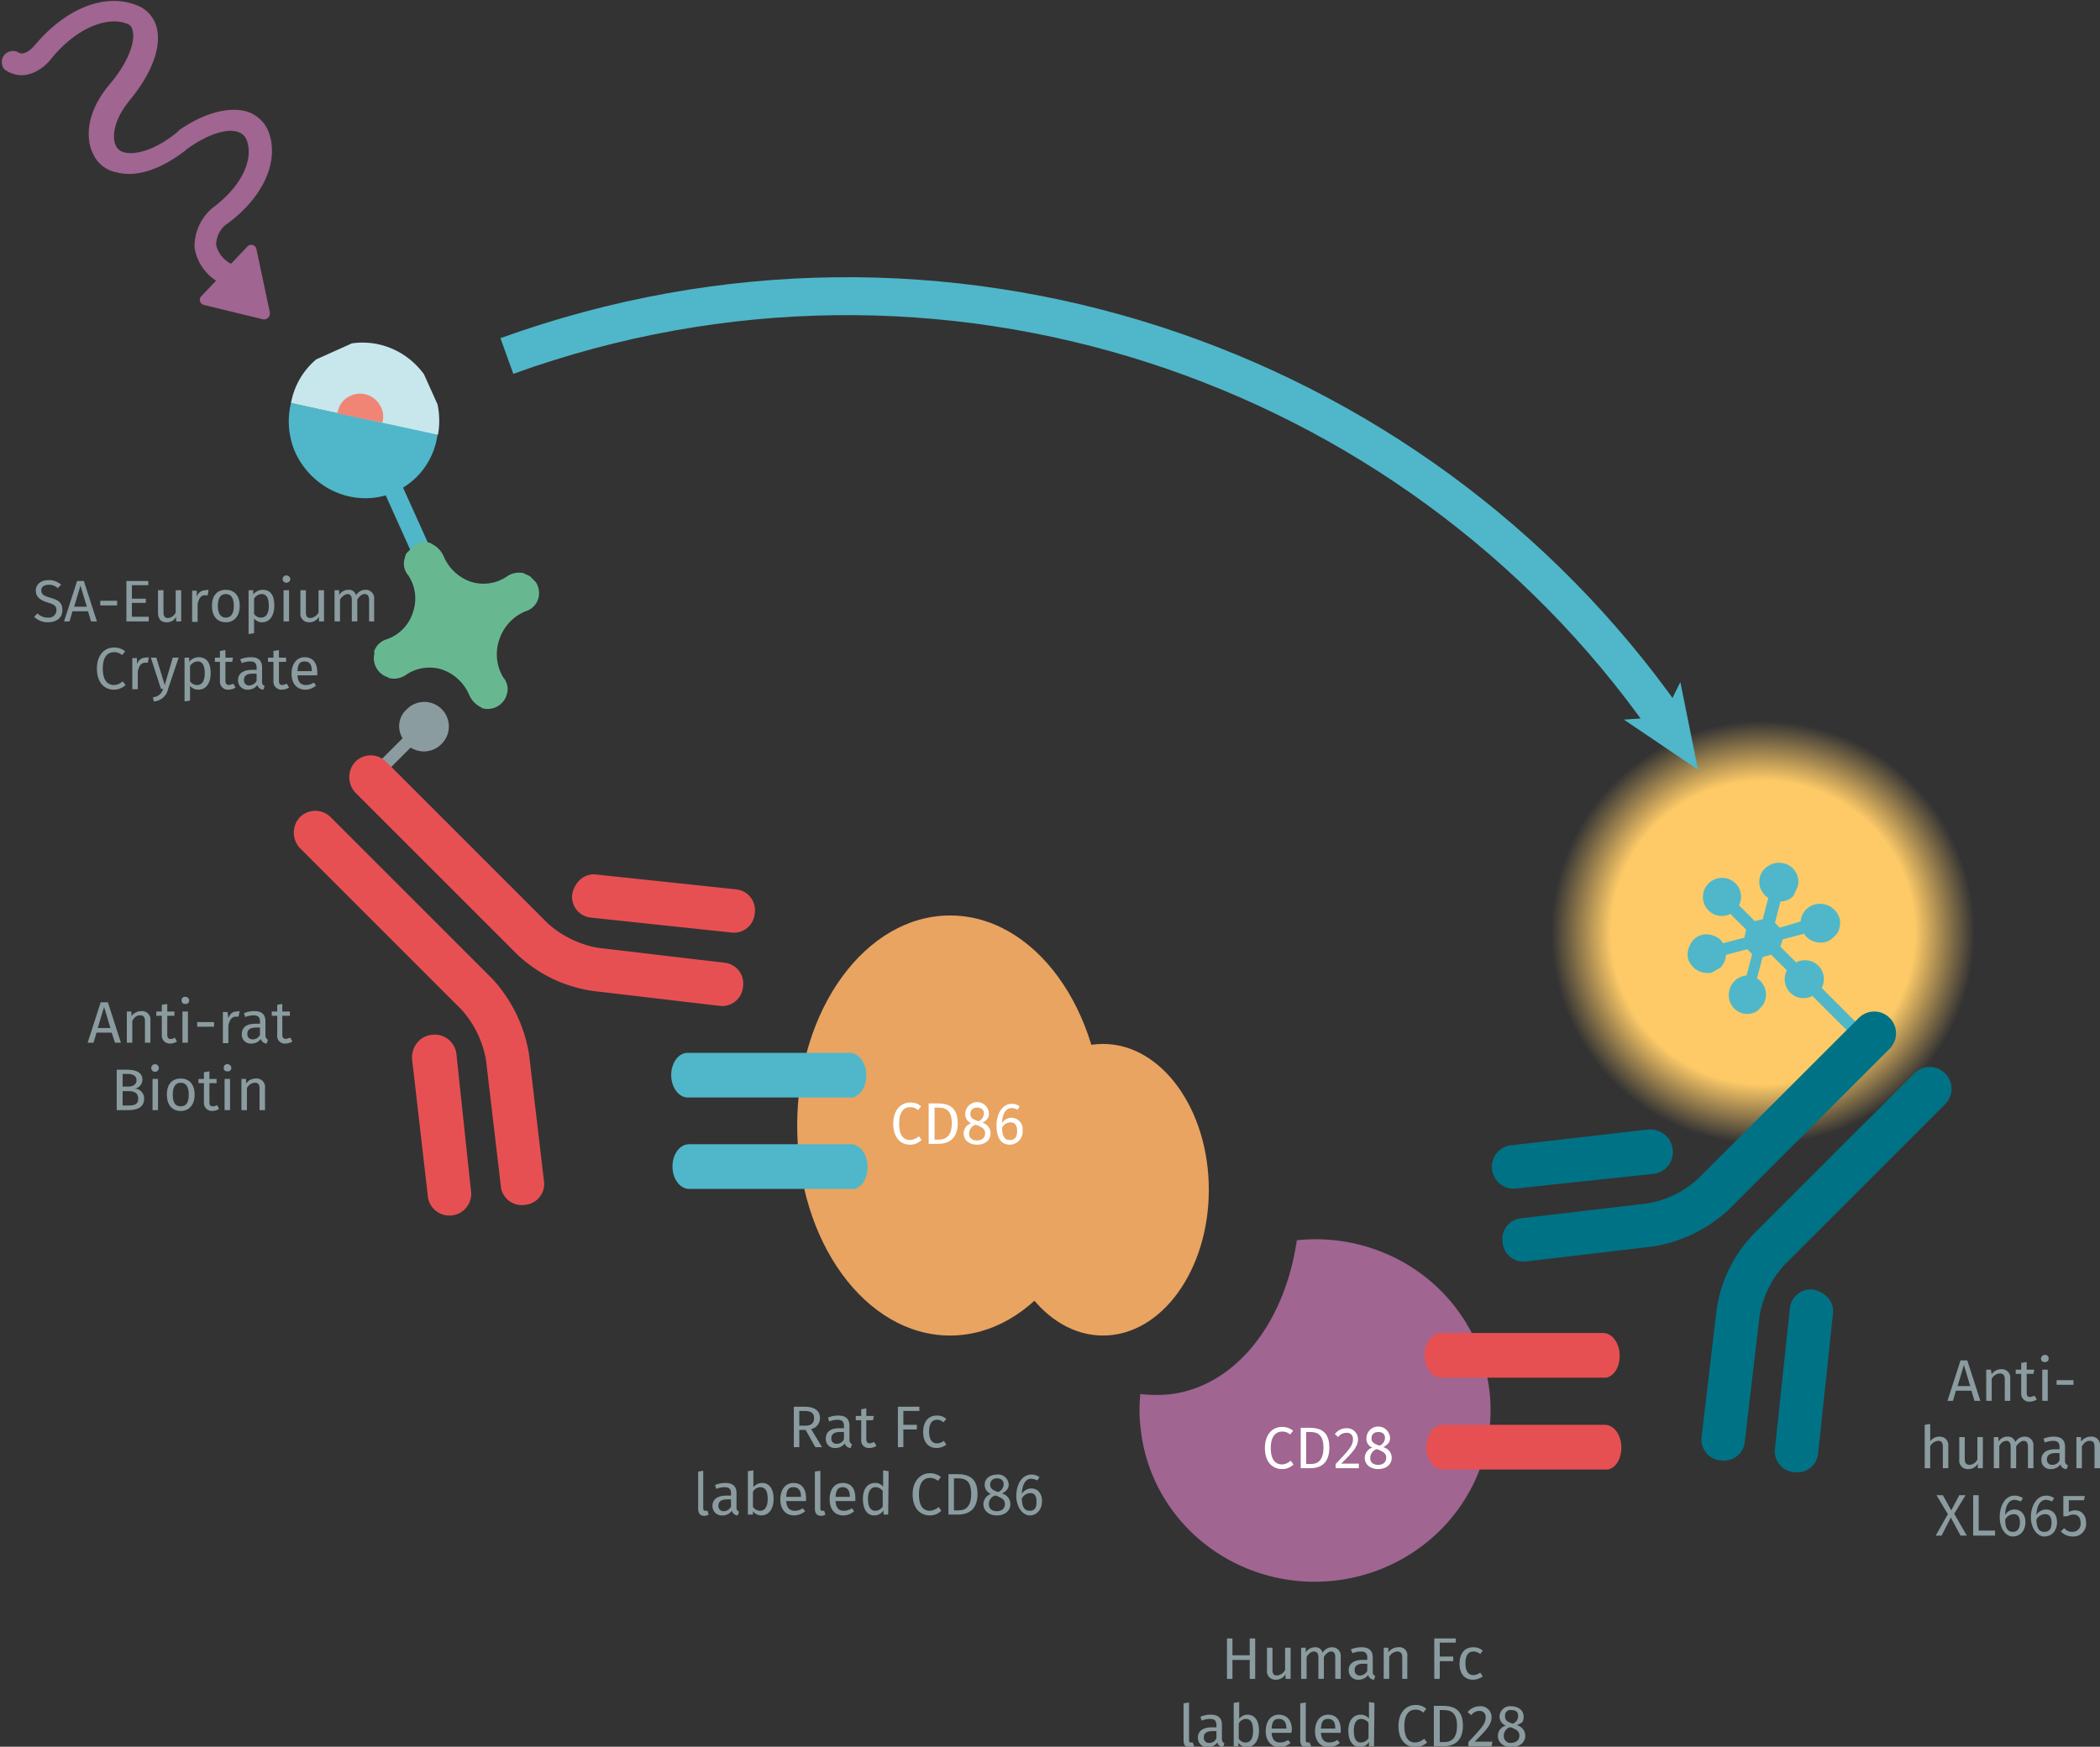 <svg xmlns="http://www.w3.org/2000/svg" xmlns:xlink="http://www.w3.org/1999/xlink" viewBox="0 0 498.4 414.6"><rect x="0" y="0" width="498.4" height="414.6" fill="#333333" stroke="none"/><defs><radialGradient id="Dégradé_sans_nom" cx="38.5" cy="38.45" r="38.47" gradientUnits="userSpaceOnUse"><stop offset="0.71" stop-color="#fdca67"/><stop offset="0.99" stop-color="#fdca67" stop-opacity="0"/></radialGradient><symbol id="fluorophore-emission-orange" data-name="fluorophore-emission-orange" viewBox="0 0 77 76.9"><path d="M74.3,52.6A38.5,38.5,0,1,1,52.6,2.7,38.6,38.6,0,0,1,74.3,52.6Z" fill="url(#Dégradé_sans_nom)"/></symbol><symbol id="protein-double_2" data-name="protein-double 2" viewBox="0 0 46.3 48.4"><ellipse cx="17.2" cy="24.2" rx="17.2" ry="24.2" fill="#e9a461"/><ellipse cx="34.4" cy="31.6" rx="11.9" ry="16.8" fill="#e9a461"/></symbol><symbol id="fluorophore-grey" data-name="fluorophore-grey" viewBox="0 0 5.6 10.4"><path d="M5.6,2.9A2.8,2.8,0,1,0,0,2.7,2.6,2.6,0,0,0,2,5.5v4.9H3.4V5.6A2.8,2.8,0,0,0,5.6,2.9Z" fill="#8b9ca0"/></symbol><symbol id="fluorophore-donor-cryptate2" data-name="fluorophore-donor-cryptate2" viewBox="0 0 17.3 25.5"><path d="M1.9,3.3,7.7,7.4l2,1.4,6.2,4.4a8.5,8.5,0,0,1-6.2,3.9v7.3a1.1,1.1,0,0,1-2.2,0V17.1A8.7,8.7,0,0,1,0,8.6,8.5,8.5,0,0,1,1.9,3.3Z" fill="#4fb7c9"/><path d="M1.9,3.3a8.6,8.6,0,0,1,14,10Z" fill="#c7e7ec"/><path d="M6.3,6.5A2.6,2.6,0,0,1,8.6,5.3a2.6,2.6,0,0,1,2.6,2.6,2.3,2.3,0,0,1-.6,1.6" fill="#f08576"/></symbol><symbol id="avidine-green" data-name="avidine-green" viewBox="0 0 17.5 17.7"><path d="M12.7,6.6a4.6,4.6,0,0,1-.1-3.8,1.9,1.9,0,0,0,0-1.8h0A2,2,0,0,0,9.9.2H9.8a2.1,2.1,0,0,0-1,1.4,4.2,4.2,0,0,1-2.2,3,4.6,4.6,0,0,1-3.8.1,2.5,2.5,0,0,0-1.7,0H1A2,2,0,0,0,.2,7.6h0a1.8,1.8,0,0,0,1.5,1,4.2,4.2,0,0,1,2.9,2.2,4.2,4.2,0,0,1,.1,3.9,1.9,1.9,0,0,0,0,1.8h.1a2,2,0,0,0,2.7.8h.1a2.1,2.1,0,0,0,1-1.4,4.2,4.2,0,0,1,2.2-3,4.6,4.6,0,0,1,3.8-.1,2.5,2.5,0,0,0,1.7,0h.1a2,2,0,0,0,.8-2.7h0a1.8,1.8,0,0,0-1.5-1A4.5,4.5,0,0,1,12.7,6.6Z" fill="#67b891"/></symbol><symbol id="stimulation" data-name="stimulation" viewBox="0 0 20.2 42.5"><path d="M12.8,20.5h-.3c-3.4-.4-5.3-1.7-5.9-2.7a1.4,1.4,0,0,1-.1-1.4h0s.8-2,4.9-2.3,7-1.6,8.2-3.5a3.6,3.6,0,0,0,.2-3.5C18.3,3.6,13.9,1.7,8.6,2H8.5s-1.9.2-2-.9A1.3,1.3,0,0,0,4,1.4c.4,2.8,3.3,3.2,4.8,3,4.8-.3,7.9,1.5,8.7,3.4a.9.9,0,0,1-.1,1.1c-.6,1-2.8,2.1-6.2,2.3-5.5.3-7,3.4-7.2,4a3.6,3.6,0,0,0,.3,3.5c1.1,2,3.8,3.4,7.3,3.9h.1c3.4.6,5.2,1.9,5.6,2.9a1.5,1.5,0,0,1,0,1.3c-.9,1.9-3.9,3.3-8.5,2.5H8.7a5.9,5.9,0,0,0-4.5,1.6,5.4,5.4,0,0,0-1.1,4.4H.6a.6.6,0,0,0-.5.9l3.5,6a.7.7,0,0,0,1.1,0l4.2-6a.6.6,0,0,0-.5-1H5.7a3.2,3.2,0,0,1,.4-2.7,3.2,3.2,0,0,1,2.3-.8c5.1,1,9.5-.4,11.2-3.5a3.8,3.8,0,0,0,.1-3.6C18.7,22.7,16.2,21.2,12.8,20.5Z" fill="#a06590"/></symbol><symbol id="compound-purple" data-name="compound-purple" viewBox="0 0 39.6 39.6"><path d="M19.9,0C17.5,9.4,11.1,16.1,3.6,16.1a16.5,16.5,0,0,1-3.2-.4A18.4,18.4,0,0,0,0,19.8,19.8,19.8,0,1,0,19.9,0Z" fill="#a06590"/></symbol><symbol id="fluorophore-acceptor-XL665" data-name="fluorophore-acceptor-XL665" viewBox="0 0 16.2 25.5"><path d="M15.1,10.5a2.2,2.2,0,0,0-2.6.2L10.3,9.5V8.7l2.2-1.3A2,2,0,0,0,14,8l1.1-.4a2.2,2.2,0,0,0,.8-3,2.2,2.2,0,0,0-1.4-1.1,2.1,2.1,0,0,0-1.7.2,2.1,2.1,0,0,0-1,1.4,1.7,1.7,0,0,0,0,1L9.6,7.4l-.8-.5V4.3a2.2,2.2,0,0,0,1.5-2.1,2.2,2.2,0,0,0-4.4,0A2.2,2.2,0,0,0,7.4,4.3V6.9l-.8.5L4.4,6.1a1.7,1.7,0,0,0,0-1,2.4,2.4,0,0,0-1-1.4,2,2,0,0,0-1.7-.2,2.4,2.4,0,0,0-1.4,1,2.4,2.4,0,0,0,.8,3.1l1.1.3a2.2,2.2,0,0,0,1.5-.6L5.9,8.6v.8L3.7,10.7a2.2,2.2,0,0,0-2.6-.2,2.2,2.2,0,0,0-.8,3,2.1,2.1,0,0,0,1.4,1h.5a2,2,0,0,0,1.1-.3,2.1,2.1,0,0,0,1-1.4,1.7,1.7,0,0,0,0-1l2.2-1.3.9.5v2.6a2.2,2.2,0,0,0,0,4.2v6.9a.7.7,0,1,0,1.4,0V17.9a2.2,2.2,0,0,0,0-4.2V11.1l.8-.4L11.8,12a1.7,1.7,0,0,0,0,1,2.4,2.4,0,0,0,1,1.4,2,2,0,0,0,1.1.3h.6a2.4,2.4,0,0,0,1.4-1A2.4,2.4,0,0,0,15.1,10.5Z" fill="#4fb7c9"/></symbol><symbol id="antibody-red" data-name="antibody-red" viewBox="0 0 51.1 50.3"><path d="M21.1,50.3a2.5,2.5,0,0,1-2.5-2.5V21.5a11.7,11.7,0,0,0-2.1-6L7.5,4.1A2.4,2.4,0,0,1,7.9.6a2.4,2.4,0,0,1,3.5.4l9,11.4a15.9,15.9,0,0,1,3.2,9.1V47.7A2.6,2.6,0,0,1,21.1,50.3Z" fill="#e75052"/><path d="M12.6,22.5a2.3,2.3,0,0,1-1.9-.9L.6,9.1A2.4,2.4,0,0,1,1,5.6,2.4,2.4,0,0,1,4.5,6L14.6,18.5a2.4,2.4,0,0,1-.4,3.5A3.3,3.3,0,0,1,12.6,22.5Z" fill="#e75052"/><path d="M30.1,50.3a2.5,2.5,0,0,1-2.5-2.5V21.5a16.7,16.7,0,0,1,3.2-9.1L39.8,1A2.4,2.4,0,0,1,43.3.6a2.4,2.4,0,0,1,.4,3.5l-9,11.4a11.7,11.7,0,0,0-2.1,6V47.7A2.6,2.6,0,0,1,30.1,50.3Z" fill="#e75052"/><path d="M38.6,22.5a2.5,2.5,0,0,1-1.6-.6,2.5,2.5,0,0,1-.4-3.5L46.7,5.9A2.5,2.5,0,0,1,50.6,9l-10,12.6A2.7,2.7,0,0,1,38.6,22.5Z" fill="#e75052"/></symbol><symbol id="antibody-blue" data-name="antibody-blue" viewBox="0 0 51.1 50.2"><path d="M21.1,50.2a2.5,2.5,0,0,1-2.5-2.5V21.5a11.7,11.7,0,0,0-2.1-6L7.5,4.1A2.4,2.4,0,0,1,7.9.6a2.4,2.4,0,0,1,3.5.4l9,11.4a15.7,15.7,0,0,1,3.2,9.1V47.7A2.5,2.5,0,0,1,21.1,50.2Z" fill="#007286"/><path d="M12.6,22.5a2.3,2.3,0,0,1-1.9-.9L.6,9.1A2.4,2.4,0,0,1,1,5.6,2.4,2.4,0,0,1,4.5,6L14.6,18.5a2.4,2.4,0,0,1-.4,3.5A3.3,3.3,0,0,1,12.6,22.5Z" fill="#007286"/><path d="M30.1,50.2a2.5,2.5,0,0,1-2.5-2.5V21.5a16.7,16.7,0,0,1,3.2-9.1L39.8,1A2.4,2.4,0,0,1,43.3.6a2.4,2.4,0,0,1,.4,3.5l-9,11.4a11.4,11.4,0,0,0-2.1,6V47.7A2.5,2.5,0,0,1,30.1,50.2Z" fill="#007286"/><path d="M38.6,22.5a2.5,2.5,0,0,1-1.6-.6,2.5,2.5,0,0,1-.4-3.5L46.7,5.9A2.5,2.5,0,0,1,50.6,9l-10,12.6A2.7,2.7,0,0,1,38.6,22.5Z" fill="#007286"/></symbol></defs><title>ppi-assay-validation-cd28-cd86-binding-assay-61HFCXLA-61HFCXLB-61HFCXLF</title><use width="77" height="76.89" transform="translate(346.6 221.4) rotate(-45) scale(1.32)" xlink:href="#fluorophore-emission-orange"/><use width="46.3" height="48.4" transform="translate(189.2 217.3) scale(2.11 2.06)" xlink:href="#protein-double_2"/><use id="fluorophore-grey-3" data-name="fluorophore-grey" width="5.6" height="10.4" transform="translate(100.7 164.2) rotate(45) scale(2.08)" xlink:href="#fluorophore-grey"/><use width="17.3" height="25.5" transform="matrix(1.87, -0.84, 0.87, 1.93, 62.64, 90.88)" xlink:href="#fluorophore-donor-cryptate2"/><use width="17.5" height="17.68" transform="translate(108.4 119.4) rotate(45) scale(2.36)" xlink:href="#avidine-green"/><use width="20.2" height="42.51" transform="matrix(1.42, -1.49, 1.52, 1.44, -6.78, 20.4)" xlink:href="#stimulation"/><g id="_Groupe_" data-name="&lt;Groupe&gt;"><path d="M203.2,282.4H163.9c-2.1,0-3.9-2.4-3.9-5.3s1.7-5.3,3.9-5.3h38.5c2.1,0,3.9,2.4,3.9,5.3S205,281.9,203.2,282.4Z" transform="translate(-0.4 -0.2)" fill="#4fb7c9"/><path d="M202.9,260.7H163.6c-2.1,0-3.9-2.4-3.9-5.3s1.7-5.3,3.9-5.3h38.5c2.1,0,3.9,2.4,3.9,5.3S204.6,260.1,202.9,260.7Z" transform="translate(-0.4 -0.2)" fill="#4fb7c9"/></g><use width="39.6" height="39.6" transform="matrix(2.09, -0.23, 0.23, 2.04, 266.19, 298.96)" xlink:href="#compound-purple"/><g id="_Groupe_2" data-name="&lt;Groupe&gt;"><path d="M382.1,349H342.8c-2.1,0-3.9-2.4-3.9-5.3s1.7-5.3,3.9-5.3h38.5c2.1,0,3.9,2.4,3.9,5.3S383.9,348.5,382.1,349Z" transform="translate(-0.4 -0.2)" fill="#e75052"/><path d="M381.7,327.2H342.4c-2.1,0-3.9-2.4-3.9-5.3s1.7-5.3,3.9-5.3h38.5c2.1,0,3.9,2.4,3.9,5.3S383.5,326.7,381.7,327.2Z" transform="translate(-0.4 -0.2)" fill="#e75052"/></g><use width="16.2" height="25.5" transform="translate(393.7 221.5) rotate(-45) scale(2.06 2.04)" xlink:href="#fluorophore-acceptor-XL665"/><g style="isolation:isolate"><path d="M219,262.8l-.7.9a2.8,2.8,0,0,0-1.9-.7c-1.4,0-2.6,1-2.6,3.9s1.1,3.9,2.6,3.9a3.7,3.7,0,0,0,2.1-.9l.6.9a3.8,3.8,0,0,1-2.7,1.1c-2.4,0-4-1.8-4-5s1.8-5,4-5A3.6,3.6,0,0,1,219,262.8Z" transform="translate(-0.4 -0.2)" fill="#fff"/><path d="M227.7,266.8c0,4-2.5,4.9-4.6,4.9h-2.3v-9.6h2C225.3,262.1,227.7,262.8,227.7,266.8Zm-5.5,3.9h1c1.5,0,3.1-.7,3.1-3.9s-1.6-3.7-3.2-3.7h-.9Z" transform="translate(-0.4 -0.2)" fill="#fff"/><path d="M235.5,269.2c0,1.6-1.3,2.7-3.2,2.7s-3.2-1.1-3.2-2.7a2.6,2.6,0,0,1,1.8-2.4,2.2,2.2,0,0,1-1.4-2.2,2.8,2.8,0,0,1,5.6,0c0,.9-.5,1.5-1.5,2.1A2.6,2.6,0,0,1,235.5,269.2Zm-1.3,0c0-1-.6-1.4-2.1-2h-.3a2.3,2.3,0,0,0-1.4,2.1c0,1,.7,1.6,1.9,1.6S234.2,270.2,234.2,269.2Zm-3.5-4.6c0,1,.7,1.3,1.8,1.7h.2a2,2,0,0,0,1.2-1.8c0-.9-.6-1.4-1.6-1.4S230.7,263.7,230.7,264.6Z" transform="translate(-0.4 -0.2)" fill="#fff"/><path d="M243.1,268.5a3.1,3.1,0,0,1-3,3.4c-2.3,0-3.2-1.9-3.2-4.6s1.4-5.1,3.6-5.1a3.1,3.1,0,0,1,1.9.6l-.5.8a3.3,3.3,0,0,0-1.4-.4c-1.4,0-2.2,1.4-2.3,3.6a2.7,2.7,0,0,1,2.3-1.3A2.7,2.7,0,0,1,243.1,268.5Zm-1.3.1c0-1.5-.7-2-1.6-2a2.4,2.4,0,0,0-2,1.3c.1,2,.6,2.9,1.9,2.9S241.8,269.9,241.8,268.6Z" transform="translate(-0.4 -0.2)" fill="#fff"/></g><g style="isolation:isolate"><g style="isolation:isolate"><path d="M14.9,139l-.8.8A2.9,2.9,0,0,0,12,139c-1,0-1.8.4-1.8,1.3s.4,1.3,2.2,1.8,2.8,1.1,2.8,2.9-1.3,2.9-3.4,2.9a4.5,4.5,0,0,1-3.3-1.3l.8-.8a3.4,3.4,0,0,0,2.5,1,1.8,1.8,0,0,0,2-1.7c0-1-.4-1.4-2.1-1.9s-2.8-1.3-2.8-2.8,1.2-2.5,3-2.5A4.1,4.1,0,0,1,14.9,139Z" transform="translate(-0.4 -0.2)" fill="#8b9ca0"/><path d="M17.6,145.3l-.7,2.4H15.6l3.1-9.6h1.6l3.1,9.6H22l-.7-2.4Zm1.9-6.1-1.5,5h3Z" transform="translate(-0.4 -0.2)" fill="#8b9ca0"/><path d="M28.2,142.8v1.1h-4v-1.1Z" transform="translate(-0.4 -0.2)" fill="#8b9ca0"/><path d="M31.7,139.1v3.2H35v1H31.7v3.3h4v1.1H30.4v-9.6h5.2v1Z" transform="translate(-0.4 -0.2)" fill="#8b9ca0"/><path d="M42.2,147.7v-1.1a2.4,2.4,0,0,1-2.3,1.3c-1.3,0-2-.8-2-2.3v-5.3h1.3v5.2c0,1,.3,1.4,1.1,1.4a2.2,2.2,0,0,0,1.8-1.3v-5.3h1.3v7.4Z" transform="translate(-0.4 -0.2)" fill="#8b9ca0"/><path d="M49.9,140.2l-.2,1.3H49c-.9,0-1.4.7-1.7,2.1v4.2H46v-7.4h1.1v1.5a2.1,2.1,0,0,1,2-1.6Z" transform="translate(-0.4 -0.2)" fill="#8b9ca0"/><path d="M57.3,144c0,2.3-1.2,3.9-3.3,3.9s-3.3-1.5-3.3-3.9,1.2-3.8,3.3-3.8S57.3,141.7,57.3,144Zm-5.2,0c0,1.9.7,2.8,1.9,2.8s1.9-.9,1.9-2.8-.7-2.8-1.9-2.8S52.1,142.1,52.1,144Z" transform="translate(-0.4 -0.2)" fill="#8b9ca0"/><path d="M65.5,144c0,2.2-1,3.9-2.9,3.9a2.3,2.3,0,0,1-1.9-.9v3.5l-1.3.2V140.3h1.1v1a2.9,2.9,0,0,1,2.2-1.1C64.8,140.2,65.5,141.7,65.5,144Zm-1.3,0c0-1.9-.6-2.8-1.7-2.8a2.2,2.2,0,0,0-1.8,1.1v3.6a1.9,1.9,0,0,0,1.6.9C63.5,146.8,64.2,145.9,64.2,144Z" transform="translate(-0.4 -0.2)" fill="#8b9ca0"/><path d="M69.3,137.7a.9.9,0,0,1-.9.8.8.8,0,0,1-.9-.8.8.8,0,0,1,.9-.9A.9.9,0,0,1,69.3,137.7Zm-1.6,10v-7.4H69v7.4Z" transform="translate(-0.4 -0.2)" fill="#8b9ca0"/><path d="M76.1,147.7v-1.1a2.6,2.6,0,0,1-2.3,1.3,2,2,0,0,1-2.1-2.3v-5.3h1.3v5.2c0,1,.3,1.4,1.1,1.4a2.5,2.5,0,0,0,1.9-1.3v-5.3h1.3v7.4Z" transform="translate(-0.4 -0.2)" fill="#8b9ca0"/><path d="M89.2,142.4v5.3H88v-5.1c0-1.1-.5-1.4-1.1-1.4s-1.2.5-1.7,1.3v5.2H83.9v-5.1c0-1.1-.5-1.4-1-1.4s-1.3.5-1.8,1.3v5.2H79.8v-7.4h1.1v1.1a2.6,2.6,0,0,1,2.2-1.2,1.7,1.7,0,0,1,1.8,1.3,2.6,2.6,0,0,1,2.2-1.3A2,2,0,0,1,89.2,142.4Z" transform="translate(-0.4 -0.2)" fill="#8b9ca0"/></g><g style="isolation:isolate"><path d="M30.1,154.8l-.7.9a2.8,2.8,0,0,0-1.9-.7c-1.5,0-2.7,1-2.7,3.9s1.2,3.9,2.7,3.9a3.1,3.1,0,0,0,2-.9l.7.9a4,4,0,0,1-2.8,1.1c-2.3,0-4-1.8-4-5s1.8-5,4-5A4,4,0,0,1,30.1,154.8Z" transform="translate(-0.4 -0.2)" fill="#8b9ca0"/><path d="M35.7,156.2l-.2,1.3h-.6c-1,0-1.5.7-1.8,2.1v4.2H31.8v-7.4h1.1v1.5a2.1,2.1,0,0,1,2-1.6Z" transform="translate(-0.4 -0.2)" fill="#8b9ca0"/><path d="M36.9,166.7l-.2-1a2.6,2.6,0,0,0,2.4-2h-.5l-2.4-7.4h1.3l2,6.5,1.9-6.5h1.4l-2.5,7.4A3.7,3.7,0,0,1,36.9,166.7Z" transform="translate(-0.4 -0.2)" fill="#8b9ca0"/><path d="M50.4,160c0,2.2-1,3.9-2.9,3.9a2.5,2.5,0,0,1-2-.9v3.5l-1.3.2V156.3h1.1v1a2.9,2.9,0,0,1,2.2-1.1C49.6,156.2,50.4,157.7,50.4,160ZM49,160c0-1.9-.6-2.8-1.7-2.8a2.2,2.2,0,0,0-1.8,1.1v3.6a2,2,0,0,0,1.7.9C48.3,162.8,49,161.9,49,160Z" transform="translate(-0.4 -0.2)" fill="#8b9ca0"/><path d="M54.6,163.9a1.9,1.9,0,0,1-2-2.1v-4.5H51.4v-1h1.2v-1.6l1.3-.2v1.8h1.8l-.2,1H53.9v4.4c0,.8.3,1.1.9,1.1l1-.3.5.9A3.1,3.1,0,0,1,54.6,163.9Z" transform="translate(-0.4 -0.2)" fill="#8b9ca0"/><path d="M63.2,163l-.3.9a1.5,1.5,0,0,1-1.4-1.1,2.8,2.8,0,0,1-2.2,1.1,2.2,2.2,0,0,1-2.4-2.3c0-1.5,1.2-2.4,3.3-2.4h1.1v-.5c0-1.1-.5-1.5-1.5-1.5a5.1,5.1,0,0,0-2,.4l-.4-.9a6.6,6.6,0,0,1,2.6-.5c1.8,0,2.6.9,2.6,2.4V162A.9.9,0,0,0,63.2,163Zm-1.9-1.2v-1.7h-1c-1.3,0-2,.5-2,1.5a1.2,1.2,0,0,0,1.3,1.3A2,2,0,0,0,61.3,161.8Z" transform="translate(-0.4 -0.2)" fill="#8b9ca0"/><path d="M67.3,163.9a1.9,1.9,0,0,1-2-2.1v-4.5H64v-1h1.3v-1.6l1.3-.2v1.8h1.7v1H66.6v4.4c0,.8.2,1.1.9,1.1l1-.3.5.9A3.4,3.4,0,0,1,67.3,163.9Z" transform="translate(-0.4 -0.2)" fill="#8b9ca0"/><path d="M75.7,160.5H71c.1,1.7.9,2.3,2,2.3a3.5,3.5,0,0,0,1.9-.6l.5.7a3.7,3.7,0,0,1-2.5,1c-2.1,0-3.3-1.5-3.3-3.8s1.2-3.9,3.1-3.9,3,1.3,3,3.6Zm-1.3-1.1c0-1.4-.5-2.2-1.7-2.2s-1.6.7-1.7,2.3h3.4Z" transform="translate(-0.4 -0.2)" fill="#8b9ca0"/></g></g><g style="isolation:isolate"><g style="isolation:isolate"><path d="M23.3,245.3l-.7,2.4H21.2l3.1-9.6H26l3.1,9.6H27.7l-.8-2.4Zm1.8-6.1-1.5,5h3Z" transform="translate(-0.4 -0.2)" fill="#8b9ca0"/><path d="M36.1,242.4v5.3H34.8v-5.1c0-1.1-.4-1.4-1.2-1.4s-1.3.5-1.8,1.3v5.2H30.5v-7.4h1.1v1.1a2.8,2.8,0,0,1,2.3-1.2A2,2,0,0,1,36.1,242.4Z" transform="translate(-0.4 -0.2)" fill="#8b9ca0"/><path d="M40.8,247.9a1.9,1.9,0,0,1-2-2.1v-4.5H37.5v-1h1.3v-1.6l1.3-.2v1.8h1.7v1H40.1v4.4c0,.8.2,1.1.8,1.1a1.7,1.7,0,0,0,1-.3l.5.9A3,3,0,0,1,40.8,247.9Z" transform="translate(-0.4 -0.2)" fill="#8b9ca0"/><path d="M45.3,237.7a.8.8,0,0,1-.9.8c-.6,0-.9-.3-.9-.8a.8.8,0,0,1,.9-.9A.9.9,0,0,1,45.3,237.7Zm-1.6,10v-7.4H45v7.4Z" transform="translate(-0.4 -0.2)" fill="#8b9ca0"/><path d="M51.2,242.8v1.1h-4v-1.1Z" transform="translate(-0.4 -0.2)" fill="#8b9ca0"/><path d="M57.3,240.2l-.3,1.3h-.6q-1.4,0-1.8,2.1v4.2H53.3v-7.4h1.1l.2,1.5c.4-1.1,1-1.6,1.9-1.6Z" transform="translate(-0.4 -0.2)" fill="#8b9ca0"/><path d="M64,247l-.3.9a1.5,1.5,0,0,1-1.4-1.1,2.7,2.7,0,0,1-2.2,1.1,2.1,2.1,0,0,1-2.3-2.3c0-1.5,1.1-2.4,3.2-2.4h1.1v-.5c0-1.1-.5-1.5-1.5-1.5a5.4,5.4,0,0,0-2,.4l-.3-.9a5.9,5.9,0,0,1,2.5-.5c1.8,0,2.6.9,2.6,2.4V246A1.1,1.1,0,0,0,64,247Zm-1.9-1.2v-1.7h-.9q-2.1,0-2.1,1.5a1.2,1.2,0,0,0,1.3,1.3A1.8,1.8,0,0,0,62.1,245.8Z" transform="translate(-0.4 -0.2)" fill="#8b9ca0"/><path d="M68.1,247.9a1.8,1.8,0,0,1-1.9-2.1v-4.5H64.9v-1h1.3v-1.6l1.2-.2v1.8h1.8v1H67.4v4.4c0,.8.3,1.1.9,1.1l1-.3.5.9A3.1,3.1,0,0,1,68.1,247.9Z" transform="translate(-0.4 -0.2)" fill="#8b9ca0"/></g><g style="isolation:isolate"><path d="M34.6,261c0,2-1.6,2.7-3.8,2.7H28.1v-9.6h2.3c2.4,0,3.8.7,3.8,2.4a2.2,2.2,0,0,1-1.8,2.1A2.3,2.3,0,0,1,34.6,261Zm-5.1-2.9h1.4c1.1,0,1.9-.5,1.9-1.5s-.8-1.5-2.2-1.5H29.5Zm3.7,2.9c0-1.4-1-1.8-2.2-1.8H29.5v3.4h1.3C32.2,262.6,33.2,262.4,33.2,261Z" transform="translate(-0.4 -0.2)" fill="#8b9ca0"/><path d="M38.1,253.7a.9.9,0,0,1-1.8,0,.9.9,0,0,1,1.8,0Zm-1.5,10v-7.4h1.3v7.4Z" transform="translate(-0.4 -0.2)" fill="#8b9ca0"/><path d="M46.6,260c0,2.3-1.2,3.9-3.3,3.9S40,262.4,40,260s1.2-3.8,3.3-3.8S46.6,257.7,46.6,260Zm-5.2,0c0,1.9.6,2.8,1.9,2.8s1.9-.9,1.9-2.8-.7-2.8-1.9-2.8S41.4,258.1,41.4,260Z" transform="translate(-0.4 -0.2)" fill="#8b9ca0"/><path d="M50.8,263.9a1.9,1.9,0,0,1-2-2.1v-4.5H47.5v-1h1.3v-1.6l1.3-.2v1.8h1.7v1H50.1v4.4c0,.8.2,1.1.8,1.1a1.7,1.7,0,0,0,1-.3l.5.9A3,3,0,0,1,50.8,263.9Z" transform="translate(-0.4 -0.2)" fill="#8b9ca0"/><path d="M55.3,253.7a.8.8,0,0,1-.9.8c-.6,0-.9-.3-.9-.8a.8.8,0,0,1,.9-.9A.9.9,0,0,1,55.3,253.7Zm-1.6,10v-7.4H55v7.4Z" transform="translate(-0.4 -0.2)" fill="#8b9ca0"/><path d="M63.3,258.4v5.3H62v-5.1c0-1.1-.4-1.4-1.1-1.4a2.2,2.2,0,0,0-1.9,1.3v5.2H57.7v-7.4h1.1v1.1a2.8,2.8,0,0,1,2.3-1.2A2,2,0,0,1,63.3,258.4Z" transform="translate(-0.4 -0.2)" fill="#8b9ca0"/></g></g><g style="isolation:isolate"><g style="isolation:isolate"><path d="M464.6,330.3l-.7,2.4h-1.3l3.1-9.6h1.6l3.1,9.6H469l-.7-2.4Zm1.9-6.1-1.5,5h3Z" transform="translate(-0.4 -0.2)" fill="#8b9ca0"/><path d="M477.5,327.4v5.3h-1.3v-5.1c0-1.1-.5-1.4-1.2-1.4a2.3,2.3,0,0,0-1.9,1.3v5.2h-1.3v-7.4h1.1l.2,1.1a2.6,2.6,0,0,1,2.2-1.2A2,2,0,0,1,477.5,327.4Z" transform="translate(-0.4 -0.2)" fill="#8b9ca0"/><path d="M482.1,332.9a1.9,1.9,0,0,1-2-2.1v-4.5h-1.3v-1h1.3v-1.6l1.3-.2v1.8h1.8l-.2,1h-1.6v4.4c0,.8.2,1.1.9,1.1l1-.3.5.9A3.4,3.4,0,0,1,482.1,332.9Z" transform="translate(-0.4 -0.2)" fill="#8b9ca0"/><path d="M486.6,322.7c0,.5-.3.8-.9.8a.8.8,0,0,1-.9-.8.9.9,0,0,1,.9-.9A.8.8,0,0,1,486.6,322.7Zm-1.5,10v-7.4h1.3v7.4Z" transform="translate(-0.4 -0.2)" fill="#8b9ca0"/><path d="M492.5,327.8v1.1h-4v-1.1Z" transform="translate(-0.4 -0.2)" fill="#8b9ca0"/></g><g style="isolation:isolate"><path d="M462.8,343.4v5.3h-1.3v-5.1c0-1.1-.4-1.4-1.1-1.4a2.3,2.3,0,0,0-1.9,1.3v5.2h-1.3V338.4l1.3-.2v4.1a2.7,2.7,0,0,1,2.2-1.1A2,2,0,0,1,462.8,343.4Z" transform="translate(-0.4 -0.2)" fill="#8b9ca0"/><path d="M469.8,348.7v-1.1a2.5,2.5,0,0,1-2.3,1.3,2,2,0,0,1-2.1-2.3v-5.3h1.3v5.2c0,1,.4,1.4,1.2,1.4a2.2,2.2,0,0,0,1.8-1.3v-5.3h1.3v7.4Z" transform="translate(-0.4 -0.2)" fill="#8b9ca0"/><path d="M483,343.4v5.3h-1.3v-5.1c0-1.1-.5-1.4-1-1.4s-1.3.5-1.8,1.3v5.2h-1.3v-5.1c0-1.1-.5-1.4-1-1.4a1.9,1.9,0,0,0-1.7,1.3v5.2h-1.3v-7.4h1.1v1.1a2.4,2.4,0,0,1,2.1-1.2,1.8,1.8,0,0,1,1.9,1.3,2.5,2.5,0,0,1,2.2-1.3A2,2,0,0,1,483,343.4Z" transform="translate(-0.4 -0.2)" fill="#8b9ca0"/><path d="M491.2,348l-.3.9a1.5,1.5,0,0,1-1.5-1.1,2.7,2.7,0,0,1-2.2,1.1,2.1,2.1,0,0,1-2.3-2.3c0-1.5,1.2-2.4,3.2-2.4h1.1v-.5c0-1.1-.5-1.5-1.5-1.5a5.8,5.8,0,0,0-2,.4l-.3-.9a5.9,5.9,0,0,1,2.5-.5c1.8,0,2.6.9,2.6,2.4V347A1,1,0,0,0,491.2,348Zm-2-1.2v-1.7h-.9q-2.1,0-2.1,1.5a1.2,1.2,0,0,0,1.3,1.3A1.8,1.8,0,0,0,489.2,346.8Z" transform="translate(-0.4 -0.2)" fill="#8b9ca0"/><path d="M498.8,343.4v5.3h-1.3v-5.1c0-1.1-.4-1.4-1.2-1.4s-1.3.5-1.8,1.3v5.2h-1.3v-7.4h1.1v1.1a2.8,2.8,0,0,1,2.3-1.2A2,2,0,0,1,498.8,343.4Z" transform="translate(-0.4 -0.2)" fill="#8b9ca0"/></g><g style="isolation:isolate"><path d="M465.7,364.7l-2.3-4.3-2.2,4.3h-1.4l2.9-5.1-2.7-4.5h1.5l2,3.6,1.9-3.6h1.5l-2.7,4.4,3,5.2Z" transform="translate(-0.4 -0.2)" fill="#8b9ca0"/><path d="M473.9,363.5v1.2h-5.2v-9.6H470v8.4Z" transform="translate(-0.4 -0.2)" fill="#8b9ca0"/><path d="M481.1,361.5c0,2.1-1.3,3.4-3,3.4s-3.1-1.9-3.1-4.6,1.3-5.1,3.5-5.1a3.4,3.4,0,0,1,2,.6l-.5.8a4.2,4.2,0,0,0-1.5-.4c-1.3,0-2.2,1.4-2.2,3.6a2.5,2.5,0,0,1,2.2-1.3C479.9,358.5,481.1,359.5,481.1,361.5Zm-1.3.1c0-1.5-.6-2-1.5-2a2.4,2.4,0,0,0-2,1.3c0,2,.6,2.9,1.8,2.9S479.8,362.9,479.8,361.6Z" transform="translate(-0.4 -0.2)" fill="#8b9ca0"/><path d="M488.6,361.5c0,2.1-1.3,3.4-3,3.4s-3.2-1.9-3.2-4.6,1.4-5.1,3.6-5.1a3.1,3.1,0,0,1,1.9.6l-.5.8a3.3,3.3,0,0,0-1.4-.4c-1.4,0-2.2,1.4-2.3,3.6a2.7,2.7,0,0,1,2.3-1.3C487.4,358.5,488.6,359.5,488.6,361.5Zm-1.3.1c0-1.5-.7-2-1.5-2a2.4,2.4,0,0,0-2.1,1.3c.1,2,.6,2.9,1.9,2.9S487.3,362.9,487.3,361.6Z" transform="translate(-0.4 -0.2)" fill="#8b9ca0"/><path d="M491.4,356.3v2.8a2.8,2.8,0,0,1,1.5-.4c1.5,0,2.6,1.1,2.6,3a3,3,0,0,1-3.2,3.2,3.8,3.8,0,0,1-2.8-1.2l.8-.8a2.4,2.4,0,0,0,2,.9,1.9,1.9,0,0,0,1.9-2.1c0-1.5-.8-2-1.7-2a2.5,2.5,0,0,0-1.4.4h-1v-4.8h5.1l-.2,1Z" transform="translate(-0.4 -0.2)" fill="#8b9ca0"/></g></g><g style="isolation:isolate"><g style="isolation:isolate"><path d="M190.1,339.6v4.1h-1.3v-9.6h2.5c2.4,0,3.7.9,3.7,2.7a2.6,2.6,0,0,1-2.1,2.6l2.6,4.3h-1.6l-2.3-4.1Zm3.5-2.8c0-1.2-.7-1.7-2.3-1.7h-1.2v3.5h1.4C192.8,338.6,193.6,338.1,193.6,336.8Z" transform="translate(-0.4 -0.2)" fill="#8b9ca0"/><path d="M202.6,343l-.3.9a1.5,1.5,0,0,1-1.4-1.1,2.7,2.7,0,0,1-2.2,1.1,2.1,2.1,0,0,1-2.3-2.3c0-1.5,1.1-2.4,3.2-2.4h1.1v-.5c0-1.1-.5-1.5-1.5-1.5a5.4,5.4,0,0,0-2,.4l-.3-.9a5.9,5.9,0,0,1,2.5-.5c1.8,0,2.6.9,2.6,2.4V342A1.1,1.1,0,0,0,202.6,343Zm-1.9-1.2v-1.7h-.9q-2.1,0-2.1,1.5a1.2,1.2,0,0,0,1.3,1.3A1.8,1.8,0,0,0,200.7,341.8Z" transform="translate(-0.4 -0.2)" fill="#8b9ca0"/><path d="M206.7,343.9a1.8,1.8,0,0,1-1.9-2.1v-4.5h-1.3v-1h1.3v-1.6l1.2-.2v1.8h1.8l-.2,1H206v4.4c0,.8.3,1.1.9,1.1l1-.3.5.9A3.1,3.1,0,0,1,206.7,343.9Z" transform="translate(-0.4 -0.2)" fill="#8b9ca0"/><path d="M214.8,335.1v3.3H218v1.1h-3.2v4.2h-1.3v-9.6h5.1v1Z" transform="translate(-0.4 -0.2)" fill="#8b9ca0"/><path d="M225,337l-.7.8a2.2,2.2,0,0,0-1.5-.6c-1.2,0-1.9.9-1.9,2.8s.7,2.8,1.9,2.8a2.7,2.7,0,0,0,1.6-.6l.6.9a3.8,3.8,0,0,1-2.3.8c-2,0-3.2-1.4-3.2-3.8s1.2-3.9,3.2-3.9A3.2,3.2,0,0,1,225,337Z" transform="translate(-0.4 -0.2)" fill="#8b9ca0"/></g><g style="isolation:isolate"><path d="M167.8,358.8h.5l.3.9a2,2,0,0,1-1.1.3c-.9,0-1.4-.6-1.4-1.7v-8.8l1.2-.2v9C167.3,358.6,167.5,358.8,167.8,358.8Z" transform="translate(-0.4 -0.2)" fill="#8b9ca0"/><path d="M175.8,359l-.3.9a1.5,1.5,0,0,1-1.4-1.1,2.7,2.7,0,0,1-2.2,1.1,2.2,2.2,0,0,1-2.4-2.3c0-1.5,1.2-2.4,3.3-2.4h1.1v-.5c0-1.1-.5-1.5-1.5-1.5a5.1,5.1,0,0,0-2,.4l-.3-.9a5.9,5.9,0,0,1,2.5-.5c1.8,0,2.6.9,2.6,2.4V358A.9.9,0,0,0,175.8,359Zm-1.9-1.2v-1.7h-1c-1.3,0-2,.5-2,1.5a1.2,1.2,0,0,0,1.3,1.3A2,2,0,0,0,173.9,357.8Z" transform="translate(-0.4 -0.2)" fill="#8b9ca0"/><path d="M184,356c0,2.3-1.1,3.9-2.9,3.9a2.5,2.5,0,0,1-2-1v.8h-1.2V349.4l1.3-.2v4a2.7,2.7,0,0,1,2.1-1C182.9,352.2,184,353.5,184,356Zm-1.4,0c0-2.1-.7-2.8-1.8-2.8a2,2,0,0,0-1.7,1.1v3.6a2.2,2.2,0,0,0,1.7.9C181.8,358.8,182.6,358,182.6,356Z" transform="translate(-0.4 -0.2)" fill="#8b9ca0"/><path d="M191.7,356.5H187c.1,1.7.9,2.3,2,2.3a3.3,3.3,0,0,0,1.9-.6l.6.7a4.2,4.2,0,0,1-2.6,1c-2.1,0-3.3-1.5-3.3-3.8s1.2-3.9,3.1-3.9,3,1.3,3,3.6Zm-1.2-1.1c0-1.4-.6-2.2-1.8-2.2s-1.6.7-1.7,2.3h3.5Z" transform="translate(-0.4 -0.2)" fill="#8b9ca0"/><path d="M195.5,358.8h.5l.3.9a1.9,1.9,0,0,1-1,.3c-1,0-1.5-.6-1.5-1.7v-8.8l1.3-.2v9C195.1,358.6,195.2,358.8,195.5,358.8Z" transform="translate(-0.4 -0.2)" fill="#8b9ca0"/><path d="M203.4,356.5h-4.7c.1,1.7.9,2.3,1.9,2.3a3.6,3.6,0,0,0,2-.6l.5.7a3.8,3.8,0,0,1-2.6,1c-2,0-3.2-1.5-3.2-3.8s1.1-3.9,3.1-3.9,3,1.3,3,3.6Zm-1.3-1.1c0-1.4-.6-2.2-1.7-2.2s-1.6.7-1.7,2.3h3.4Z" transform="translate(-0.4 -0.2)" fill="#8b9ca0"/><path d="M211.2,359.7h-1.1v-1a2.6,2.6,0,0,1-2.2,1.2c-1.8,0-2.7-1.6-2.7-3.9s1-3.8,2.9-3.8a2.2,2.2,0,0,1,1.9.9v-3.9l1.3.2Zm-1.3-1.9v-3.7a2.1,2.1,0,0,0-1.7-.9c-1.1,0-1.8.9-1.8,2.8s.7,2.8,1.7,2.8A2.1,2.1,0,0,0,209.9,357.8Z" transform="translate(-0.4 -0.2)" fill="#8b9ca0"/><path d="M223.7,350.8l-.7.9a2.8,2.8,0,0,0-1.9-.7c-1.4,0-2.6,1-2.6,3.9s1.1,3.9,2.6,3.9a3.7,3.7,0,0,0,2.1-.9l.6.9a3.8,3.8,0,0,1-2.7,1.1c-2.4,0-4.1-1.8-4.1-5s1.9-5,4-5A3.8,3.8,0,0,1,223.7,350.8Z" transform="translate(-0.4 -0.2)" fill="#8b9ca0"/><path d="M232.4,354.8c0,4-2.5,4.9-4.6,4.9h-2.3v-9.6h2C230,350.1,232.4,350.8,232.4,354.8Zm-5.6,3.9h1.1c1.5,0,3-.7,3-3.9s-1.5-3.7-3.1-3.7h-1Z" transform="translate(-0.4 -0.2)" fill="#8b9ca0"/><path d="M240.2,357.2c0,1.6-1.3,2.7-3.2,2.7s-3.2-1.1-3.2-2.7a2.6,2.6,0,0,1,1.8-2.4,2.3,2.3,0,0,1-1.5-2.2c0-1.6,1.5-2.4,2.9-2.4a2.5,2.5,0,0,1,2.8,2.4c0,.9-.5,1.5-1.6,2.1A2.6,2.6,0,0,1,240.2,357.2Zm-1.3,0c0-1-.6-1.4-2.1-2h-.3a2.1,2.1,0,0,0-1.4,2.1c0,1,.7,1.6,1.9,1.6S238.9,358.2,238.9,357.2Zm-3.5-4.6c0,1,.7,1.3,1.7,1.7h.3a2,2,0,0,0,1.2-1.8c0-.9-.6-1.4-1.6-1.4S235.4,351.7,235.4,352.6Z" transform="translate(-0.4 -0.2)" fill="#8b9ca0"/><path d="M247.7,356.5c0,2.1-1.3,3.4-2.9,3.4s-3.2-1.9-3.2-4.6,1.3-5.1,3.6-5.1a3.3,3.3,0,0,1,1.9.6l-.5.8a3.7,3.7,0,0,0-1.5-.4c-1.3,0-2.1,1.4-2.2,3.6a2.7,2.7,0,0,1,2.3-1.3C246.5,353.5,247.7,354.5,247.7,356.5Zm-1.3.1c0-1.5-.6-2-1.5-2a2.4,2.4,0,0,0-2,1.3c.1,2,.6,2.9,1.9,2.9S246.4,357.9,246.4,356.6Z" transform="translate(-0.4 -0.2)" fill="#8b9ca0"/></g></g><g style="isolation:isolate"><g style="isolation:isolate"><path d="M292.9,394.2v4.5h-1.3v-9.6h1.3v4H297v-4h1.3v9.6H297v-4.5Z" transform="translate(-0.4 -0.2)" fill="#8b9ca0"/><path d="M305.5,398.7v-1.1a2.6,2.6,0,0,1-2.3,1.3,2,2,0,0,1-2.1-2.3v-5.3h1.3v5.2c0,1,.3,1.4,1.1,1.4a2.5,2.5,0,0,0,1.9-1.3v-5.3h1.3v7.4Z" transform="translate(-0.4 -0.2)" fill="#8b9ca0"/><path d="M318.6,393.4v5.3h-1.3v-5.1c0-1.1-.4-1.4-1-1.4s-1.2.5-1.7,1.3v5.2h-1.3v-5.1c0-1.1-.5-1.4-1.1-1.4s-1.2.5-1.7,1.3v5.2h-1.3v-7.4h1.1v1.1a2.6,2.6,0,0,1,2.2-1.2,1.7,1.7,0,0,1,1.8,1.3,2.6,2.6,0,0,1,2.2-1.3A2,2,0,0,1,318.6,393.4Z" transform="translate(-0.4 -0.2)" fill="#8b9ca0"/><path d="M326.8,398l-.3.9a1.5,1.5,0,0,1-1.4-1.1,2.8,2.8,0,0,1-2.2,1.1,2.2,2.2,0,0,1-2.4-2.3c0-1.5,1.2-2.4,3.3-2.4h1.1v-.5c0-1.1-.5-1.5-1.5-1.5a5.1,5.1,0,0,0-2,.4l-.4-.9a6.6,6.6,0,0,1,2.6-.5c1.8,0,2.6.9,2.6,2.4V397A.9.9,0,0,0,326.8,398Zm-1.9-1.2v-1.7h-1c-1.3,0-2,.5-2,1.5a1.2,1.2,0,0,0,1.3,1.3A2,2,0,0,0,324.9,396.8Z" transform="translate(-0.4 -0.2)" fill="#8b9ca0"/><path d="M334.4,393.4v5.3h-1.2v-5.1c0-1.1-.5-1.4-1.2-1.4a2.3,2.3,0,0,0-1.9,1.3v5.2h-1.3v-7.4h1.1v1.1a2.9,2.9,0,0,1,2.3-1.2A1.9,1.9,0,0,1,334.4,393.4Z" transform="translate(-0.4 -0.2)" fill="#8b9ca0"/><path d="M342.1,390.1v3.3h3.2v1.1h-3.2v4.2h-1.3v-9.6h5.1v1Z" transform="translate(-0.4 -0.2)" fill="#8b9ca0"/><path d="M352.3,392l-.6.8a2.5,2.5,0,0,0-1.6-.6c-1.2,0-1.9.9-1.9,2.8s.7,2.8,1.9,2.8a2.7,2.7,0,0,0,1.6-.6l.6.9a3.8,3.8,0,0,1-2.3.8c-2,0-3.2-1.4-3.2-3.8s1.2-3.9,3.2-3.9A3.2,3.2,0,0,1,352.3,392Z" transform="translate(-0.4 -0.2)" fill="#8b9ca0"/></g><g style="isolation:isolate"><path d="M283,413.8h.5l.3.9a2,2,0,0,1-1.1.3c-.9,0-1.4-.6-1.4-1.7v-8.8l1.3-.2v9C282.6,413.6,282.7,413.8,283,413.8Z" transform="translate(-0.4 -0.2)" fill="#8b9ca0"/><path d="M291,414l-.3.9a1.5,1.5,0,0,1-1.4-1.1,2.7,2.7,0,0,1-2.2,1.1,2.2,2.2,0,0,1-2.4-2.3c0-1.5,1.2-2.4,3.3-2.4h1.1v-.5c0-1.1-.5-1.5-1.5-1.5a5.4,5.4,0,0,0-2,.4l-.3-.9a5.9,5.9,0,0,1,2.5-.5c1.8,0,2.6.9,2.6,2.4V413A1.1,1.1,0,0,0,291,414Zm-1.9-1.2v-1.7h-.9q-2.1,0-2.1,1.5a1.2,1.2,0,0,0,1.3,1.3A1.8,1.8,0,0,0,289.1,412.8Z" transform="translate(-0.4 -0.2)" fill="#8b9ca0"/><path d="M299.2,411c0,2.3-1.1,3.9-2.9,3.9a2.6,2.6,0,0,1-2-1v.8h-1.1V404.4l1.3-.2v4a2.5,2.5,0,0,1,2-1C298.1,407.2,299.2,408.5,299.2,411Zm-1.4,0c0-2.1-.7-2.8-1.7-2.8a1.9,1.9,0,0,0-1.7,1.1v3.6a1.9,1.9,0,0,0,1.6.9C297.1,413.8,297.8,413,297.8,411Z" transform="translate(-0.4 -0.2)" fill="#8b9ca0"/><path d="M306.9,411.5h-4.7c.1,1.7.9,2.3,2,2.3a3.3,3.3,0,0,0,1.9-.6l.6.7a4,4,0,0,1-2.6,1c-2,0-3.3-1.5-3.3-3.8s1.2-3.9,3.1-3.9,3.1,1.3,3.1,3.6C307,411,306.9,411.3,306.9,411.5Zm-1.2-1.1c0-1.4-.6-2.2-1.8-2.2s-1.6.7-1.7,2.3h3.5Z" transform="translate(-0.4 -0.2)" fill="#8b9ca0"/><path d="M310.8,413.8h.4l.4.9a2.3,2.3,0,0,1-1.1.3c-1,0-1.5-.6-1.5-1.7v-8.8l1.3-.2v9C310.3,413.6,310.4,413.8,310.8,413.8Z" transform="translate(-0.4 -0.2)" fill="#8b9ca0"/><path d="M318.6,411.5h-4.7c.1,1.7.9,2.3,2,2.3a3.5,3.5,0,0,0,1.9-.6l.6.7a4.2,4.2,0,0,1-2.6,1c-2.1,0-3.3-1.5-3.3-3.8s1.2-3.9,3.1-3.9,3,1.3,3,3.6Zm-1.3-1.1c0-1.4-.5-2.2-1.7-2.2s-1.6.7-1.7,2.3h3.4Z" transform="translate(-0.4 -0.2)" fill="#8b9ca0"/><path d="M326.5,414.7h-1.2v-1a2.6,2.6,0,0,1-2.1,1.2c-1.8,0-2.8-1.6-2.8-3.9s1.1-3.8,2.9-3.8a2.5,2.5,0,0,1,2,.9v-3.9l1.3.2Zm-1.3-1.9v-3.7a2.4,2.4,0,0,0-1.7-.9c-1.1,0-1.8.9-1.8,2.8s.6,2.8,1.6,2.8A2.3,2.3,0,0,0,325.2,412.8Z" transform="translate(-0.4 -0.2)" fill="#8b9ca0"/><path d="M338.9,405.8l-.7.9a2.7,2.7,0,0,0-1.8-.7c-1.5,0-2.7,1-2.7,3.9s1.1,3.9,2.6,3.9a3.4,3.4,0,0,0,2.1-.9l.7.9a4.3,4.3,0,0,1-2.8,1.1c-2.3,0-4-1.8-4-5s1.8-5,4-5A3.6,3.6,0,0,1,338.9,405.8Z" transform="translate(-0.4 -0.2)" fill="#8b9ca0"/><path d="M347.6,409.8c0,4-2.5,4.9-4.6,4.9h-2.3v-9.6h2.1C345.2,405.1,347.6,405.8,347.6,409.8Zm-5.5,3.9h1c1.6,0,3.1-.7,3.1-3.9s-1.6-3.7-3.2-3.7h-.9Z" transform="translate(-0.4 -0.2)" fill="#8b9ca0"/><path d="M354.4,407.8c0,1.7-1.2,3-4,5.8h4.2l-.2,1.1h-5.5v-1c3.3-3.5,4.1-4.4,4.1-5.9a1.4,1.4,0,0,0-1.5-1.5,2.3,2.3,0,0,0-1.9,1l-.9-.7a3.7,3.7,0,0,1,2.8-1.4A2.6,2.6,0,0,1,354.4,407.8Z" transform="translate(-0.4 -0.2)" fill="#8b9ca0"/><path d="M362.4,412.2c0,1.6-1.4,2.7-3.3,2.7s-3.2-1.1-3.2-2.7a2.5,2.5,0,0,1,1.9-2.4,2.3,2.3,0,0,1-1.5-2.2,2.5,2.5,0,0,1,2.8-2.4c1.4,0,2.9.8,2.9,2.4s-.5,1.5-1.6,2.1A2.6,2.6,0,0,1,362.4,412.2Zm-1.4,0c0-1-.5-1.4-2-2h-.4a2.2,2.2,0,0,0-1.3,2.1,1.6,1.6,0,0,0,1.8,1.6C360.3,413.8,361,413.2,361,412.2Zm-3.4-4.6c0,1,.6,1.3,1.7,1.7h.2a1.9,1.9,0,0,0,1.2-1.8c0-.9-.5-1.4-1.6-1.4A1.3,1.3,0,0,0,357.6,407.6Z" transform="translate(-0.4 -0.2)" fill="#8b9ca0"/></g></g><g style="isolation:isolate"><path d="M307.3,339.8l-.7.9a2.8,2.8,0,0,0-1.9-.7c-1.4,0-2.7,1-2.7,3.9s1.2,3.9,2.7,3.9a3.1,3.1,0,0,0,2-.9l.7.9a3.8,3.8,0,0,1-2.7,1.1c-2.4,0-4.1-1.8-4.1-5s1.8-5,4-5A4,4,0,0,1,307.3,339.8Z" transform="translate(-0.4 -0.2)" fill="#fff"/><path d="M315.9,343.8c0,4-2.4,4.9-4.5,4.9h-2.3v-9.6h2C313.6,339.1,315.9,339.8,315.9,343.8Zm-5.5,3.9h1.1c1.5,0,3-.7,3-3.9s-1.6-3.7-3.1-3.7h-1Z" transform="translate(-0.4 -0.2)" fill="#fff"/><path d="M322.7,341.8c0,1.7-1.1,3-4,5.8h4.2v1.1h-5.5v-1c3.3-3.5,4.1-4.4,4.1-5.9a1.4,1.4,0,0,0-1.6-1.5,2.3,2.3,0,0,0-1.9,1l-.8-.7a3.4,3.4,0,0,1,2.8-1.4A2.6,2.6,0,0,1,322.7,341.8Z" transform="translate(-0.4 -0.2)" fill="#fff"/><path d="M330.7,346.2c0,1.6-1.3,2.7-3.2,2.7s-3.2-1.1-3.2-2.7a2.6,2.6,0,0,1,1.8-2.4,2.2,2.2,0,0,1-1.4-2.2,2.8,2.8,0,0,1,5.6,0c0,.9-.5,1.5-1.6,2.1A2.6,2.6,0,0,1,330.7,346.2Zm-1.3,0c0-1-.6-1.4-2.1-2H327a2.3,2.3,0,0,0-1.4,2.1c0,1,.7,1.6,1.9,1.6S329.4,347.2,329.4,346.2Zm-3.5-4.6c0,1,.7,1.3,1.8,1.7h.2a2,2,0,0,0,1.2-1.8c0-.9-.6-1.4-1.6-1.4S325.9,340.7,325.9,341.6Z" transform="translate(-0.4 -0.2)" fill="#fff"/></g><use width="51.1" height="50.27" transform="translate(188.8 223.5) rotate(135) scale(2.07 2.07)" xlink:href="#antibody-red"/><use width="51.1" height="50.17" transform="translate(419.1 359.1) rotate(-135) scale(2.07 2.07)" xlink:href="#antibody-blue"/><path d="M120.7,84.7c103-37.2,214.9,1.1,275,86.6" transform="translate(-0.4 -0.2)" fill="none" stroke="#4fb7c9" stroke-miterlimit="10" stroke-width="9"/><polygon points="403 182.7 385.4 170.8 394.7 170.2 398.8 161.9 403 182.7" fill="#4fb7c9"/></svg>